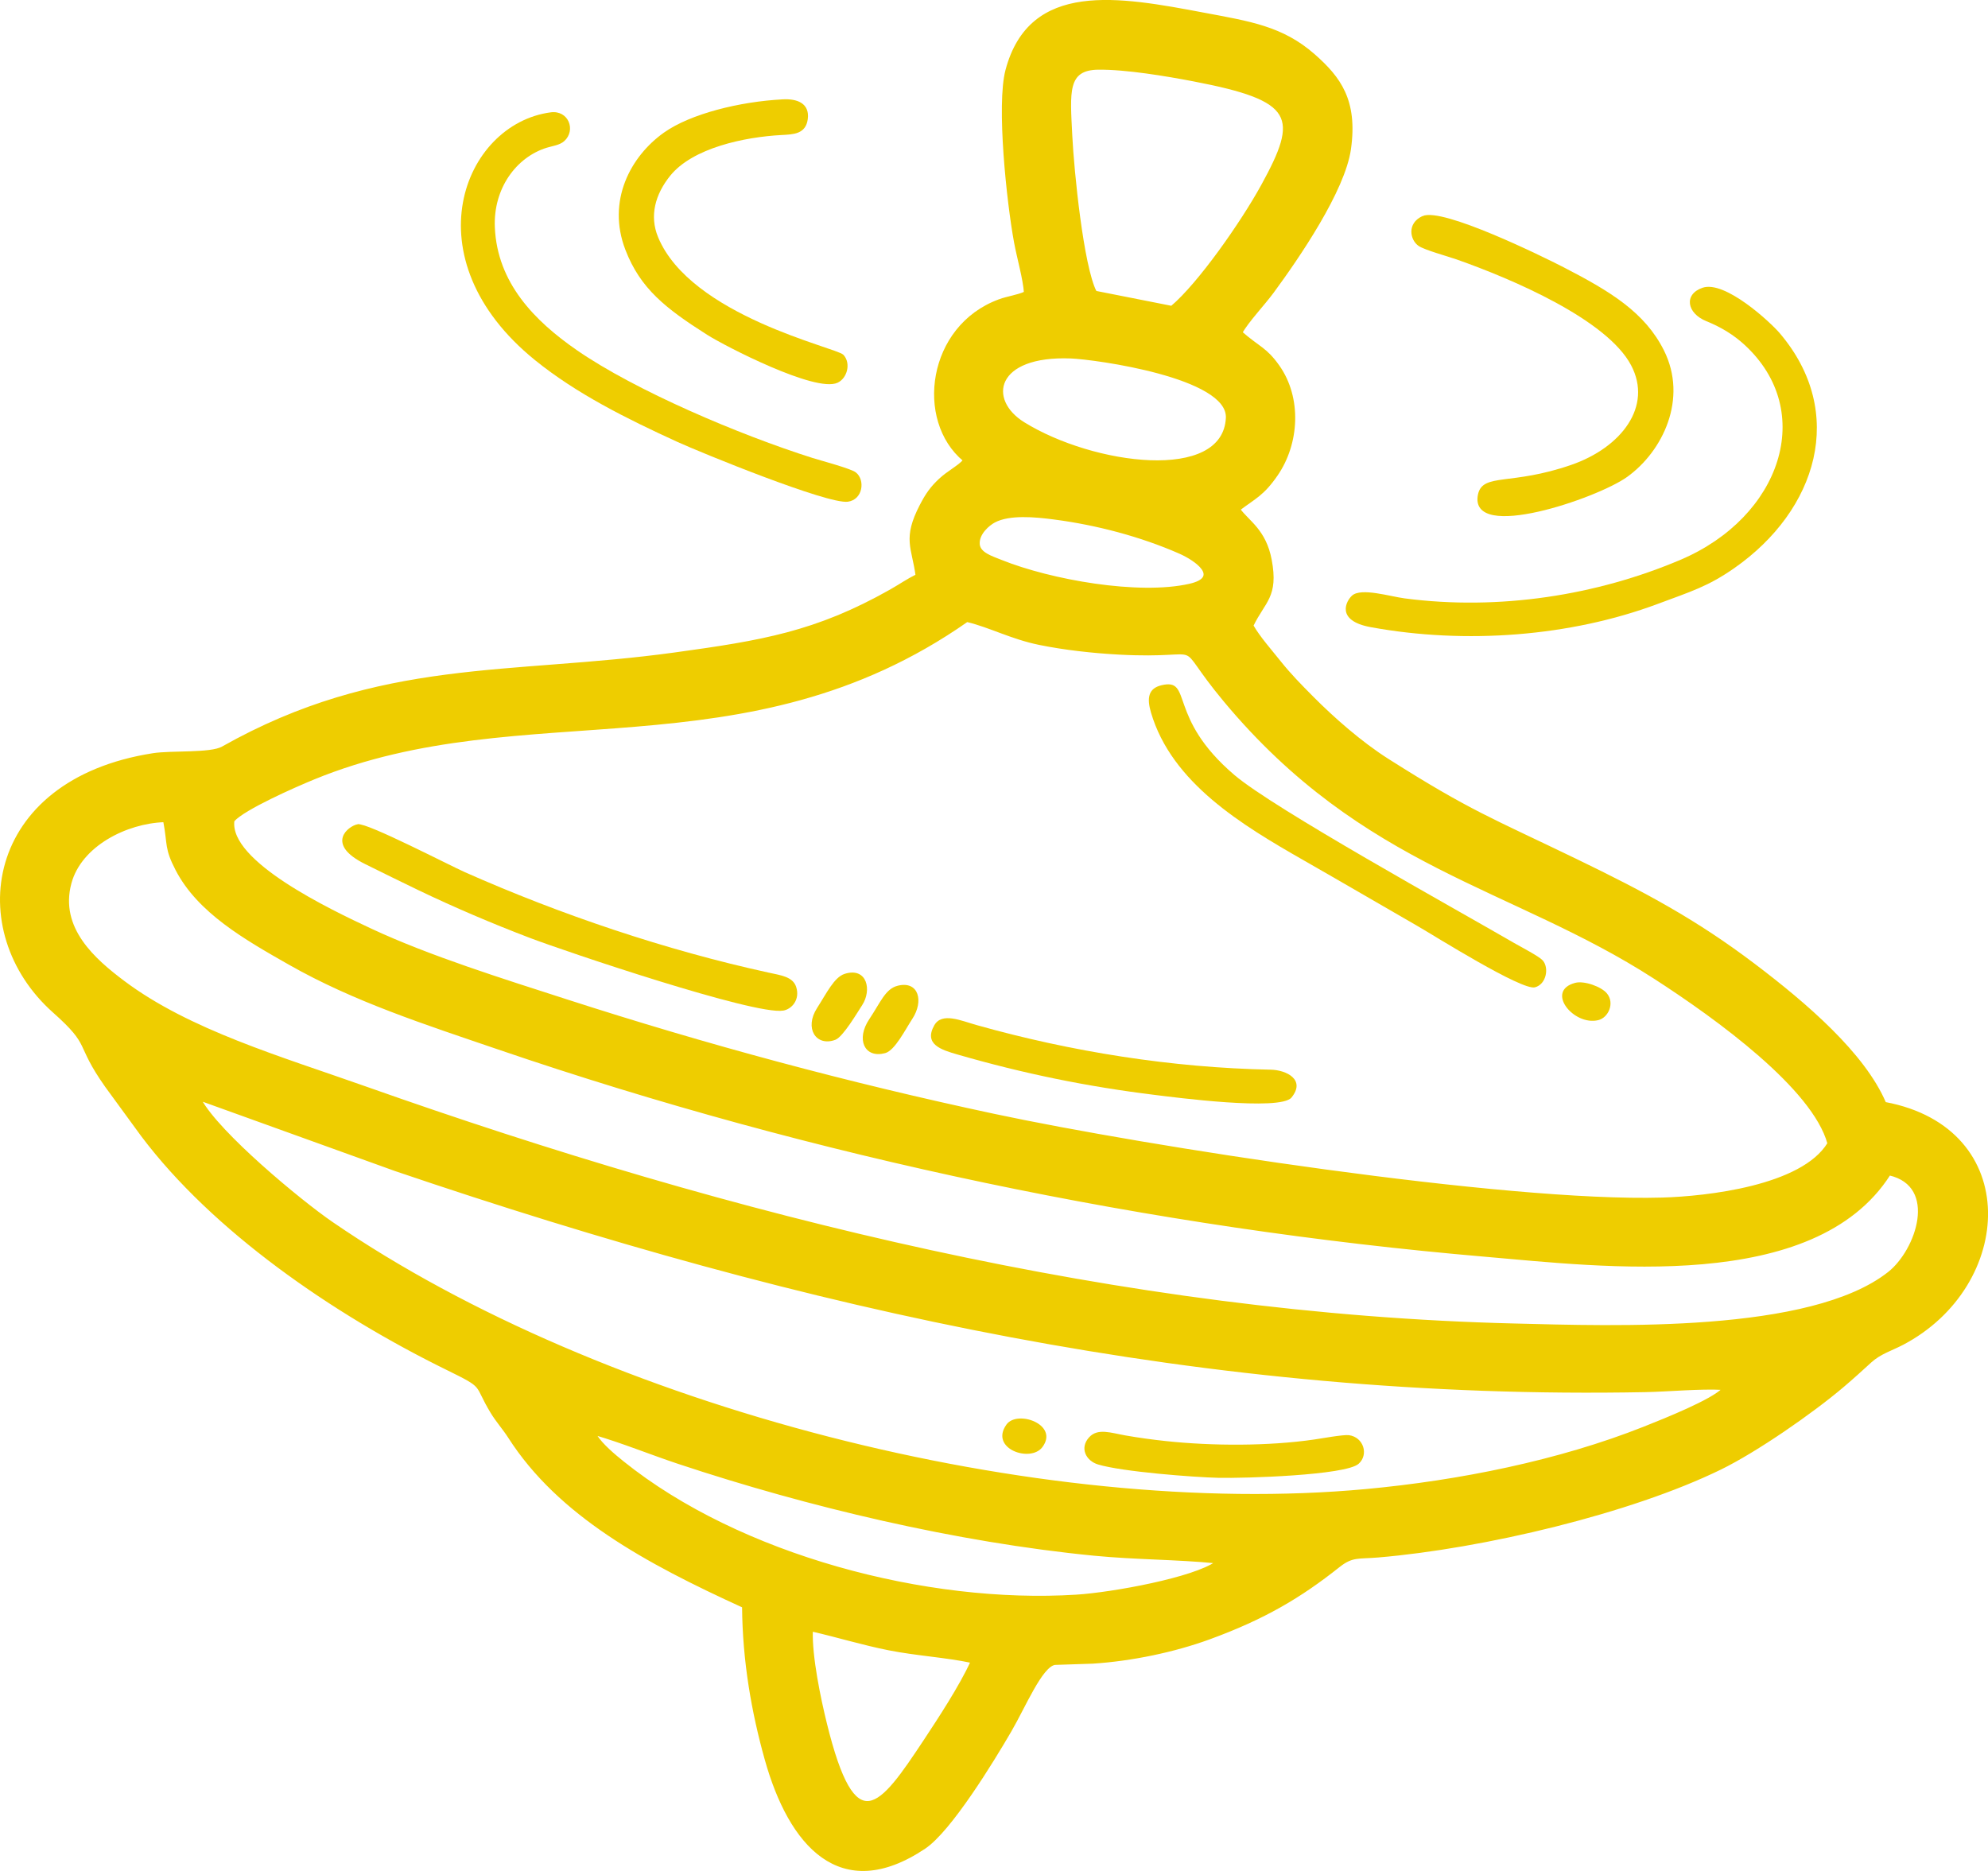 <?xml version="1.0" encoding="UTF-8"?>
<!DOCTYPE svg PUBLIC "-//W3C//DTD SVG 1.1//EN" "http://www.w3.org/Graphics/SVG/1.1/DTD/svg11.dtd">
<!-- Creator: CorelDRAW -->
<svg xmlns="http://www.w3.org/2000/svg" xml:space="preserve" width="71.388mm" height="67.189mm" version="1.1" style="shape-rendering:geometricPrecision; text-rendering:geometricPrecision; image-rendering:optimizeQuality; fill-rule:evenodd; clip-rule:evenodd"
viewBox="0 0 1737.02 1634.86"
 xmlns:xlink="http://www.w3.org/1999/xlink"
 xmlns:xodm="http://www.corel.com/coreldraw/odm/2003">
 <defs>
  <style type="text/css">
   <![CDATA[
    .str0 {stroke:#EECD00;stroke-width:1.85;stroke-miterlimit:22.926}
    .fil0 {fill:#EECD00}
    .fil1 {fill:#EECD00}
   ]]>
  </style>
 </defs>
 <g id="Ebene_x0020_1">
  <g id="_1477435449824">
   <path class="fil0 str0" d="M709.31 1424.67c22.66,5.19 43.94,11.82 67.41,16.48 23.79,4.73 49.89,6.23 72.15,10.99 -9.56,21.04 -28.23,49.57 -40.96,68.81 -39.12,59.1 -60.82,88.85 -86.33,-14.84 -5.27,-21.4 -13.12,-58.5 -12.27,-81.44zm-189.31 -171.52c23.7,6.89 48.89,17.17 72.69,25.08 113.36,37.69 243.09,68.47 363.19,80.23 36.29,3.55 72.29,3.26 106.86,6.71 -19.31,14.04 -90.19,27.15 -122.26,29.18 -130.7,8.27 -294.14,-34.72 -396.14,-116.63 -7.69,-6.18 -18.25,-15.02 -23.55,-23.21 -0.19,-0.31 -0.56,-0.89 -0.79,-1.36zm-344.89 -292.16l170.21 61.37c360.47,122.51 710.54,200.51 1092.07,193.18 20.87,-0.4 47.94,-3.07 68.21,-1.95 -9.35,10.07 -50.51,26.55 -68.94,33.87 -74.58,29.6 -161.63,47.08 -243.4,54.64 -285.38,26.37 -666.05,-70.8 -903.25,-233.57 -28.01,-19.22 -99.02,-78.25 -114.9,-107.54zm-31.59 -243.49c3.96,20.77 0.85,23.38 10.74,42.43 19.27,37.11 59.98,60.27 98.74,82.3 56.6,32.16 117.87,51.86 182.83,74.04 275.81,94.18 571.17,156.04 861.73,180.95 102.32,8.77 287.3,32.36 353.34,-71.06 43.4,10.11 24.31,66.41 -0.57,86.05 -68.19,53.84 -240.53,47.33 -327.15,45.2 -342.67,-8.4 -682.76,-93.58 -1003.93,-207.21 -73.86,-26.14 -154.12,-49.45 -211.16,-92.27 -25.34,-19.03 -57.29,-46.57 -46.61,-86.25 8.92,-33.15 48.95,-53.09 82.04,-54.19zm701.42 -174.92c20,4.76 38.86,15.09 63.24,20.05 22.31,4.54 46.83,7.21 69.21,8.43 83.54,4.57 44.34,-16.6 92.54,41.25 121.87,146.26 251.56,162.02 375.59,242 55.43,35.75 138.9,96.59 152.11,144.82 -23.05,37.87 -106.17,47.09 -145.21,48.24 -137.72,4.03 -451.91,-45.03 -583.74,-73.15 -127.87,-27.27 -251.6,-60.68 -373.67,-100.09 -55.13,-17.8 -120.12,-38.08 -170.7,-61.71 -36.91,-17.24 -125.09,-59.23 -120.44,-95.26 9.09,-10.46 53.77,-30.15 70.39,-36.97 183.65,-75.31 376.59,-1.84 570.7,-137.6zm76.43 -89.52c37.26,4.88 75.6,15.05 109.21,29.78 14.56,6.38 36.26,21.95 8.83,28.19 -44.42,10.11 -121.3,-3.46 -164.75,-20.95 -8.17,-3.29 -19.01,-6.55 -19.54,-14.62 -0.62,-9.36 8.86,-17.18 13.79,-19.77 13.16,-6.92 35.33,-4.88 52.46,-2.63zm14.43 -140.75c20.87,0.83 137.96,16.8 136.23,52.85 -2.76,57.49 -117.07,42.09 -177.56,4.6 -32.72,-20.28 -25.7,-60.11 41.33,-57.45zm21.47 -57.25c-11.46,-22.42 -19.77,-105.61 -21.29,-136.54 -1.87,-38.05 -4.46,-58.25 23.7,-58.55 24.15,-0.26 58.97,5.58 83.32,10.24 89.06,17.07 92.84,31.82 59.73,92.04 -17.74,32.27 -55.18,85.84 -79.04,105.93l-66.43 -13.13zm-84.18 7.37c-62.07,22.68 -72.88,104.89 -30.77,139.8 -4.19,5.14 -14.05,10.1 -21.23,16.85 -7.31,6.89 -11.36,12.46 -16.61,22.61 -15.11,29.18 -6.87,36.67 -3.61,61.08 -8.02,3.94 -13.99,8.24 -22.82,13.24 -65.21,36.88 -112.82,44.61 -188.13,55 -144.16,19.89 -257.65,4.36 -395.57,82.21 -10.38,5.85 -44.59,3.36 -60.59,5.85 -147.82,23.02 -165.25,155.22 -86.94,224.9 34.46,30.66 18.65,26.74 45.91,65.3l31.39 42.98c62.11,82.54 166.05,154.66 266.51,203.98 34.39,16.88 23.38,12.37 38.86,37.89 4.72,7.79 10.68,14.38 15.36,21.69 43.55,68.11 119.77,109.41 204.46,148.08 0.36,47.55 8.24,92.2 19.8,133.49 20.82,74.41 64.97,126.57 138.75,77.24 22.59,-15.1 59.65,-75.72 75.03,-102.19 12.43,-21.4 27.04,-56.69 38.79,-58.54l33.16 -1.1c33.84,-2.18 70.95,-9.92 101.65,-21.12 48.38,-17.66 79.79,-36.42 113.27,-62.99 11.84,-9.4 16.89,-7.19 34.46,-8.67 91.55,-7.75 220.42,-38.28 299.09,-76.75 31.37,-15.34 80.15,-49.13 107.06,-72.03 9.04,-7.69 15.24,-13.36 24.02,-21.38 8.34,-7.62 18.35,-10.47 28.04,-15.56 96.88,-50.88 104.74,-187.89 -15.38,-210.43 -18.39,-43.04 -68.89,-86.5 -114.54,-121.05 -50.34,-38.09 -94.29,-61.84 -155.63,-91.51 -73.78,-35.69 -92.32,-41.8 -164.02,-87.26 -23.88,-15.14 -47.91,-36.4 -66.04,-54.64 -10.64,-10.7 -19.87,-20.16 -28.23,-30.64 -8.04,-10.09 -18.41,-21.76 -24.32,-32.07 10.23,-21.36 22.05,-25.17 15.97,-57.46 -4.83,-25.65 -19.4,-33.3 -27.38,-44.1 13.77,-10.4 20.76,-12.89 32.61,-30.06 19.02,-27.54 21.16,-67.43 1.56,-95.19 -10.96,-15.52 -17.17,-16.08 -32.3,-29.33 5.33,-9.67 19.57,-24.72 27.3,-35.21 22.51,-30.55 62.39,-88.89 67.48,-125.26 5.92,-42.36 -8.88,-62.15 -31.33,-81.93 -27.74,-24.43 -56.15,-28.61 -96.34,-36.18 -74.05,-13.95 -151.68,-28.48 -172.38,49.38 -8.05,30.28 1.04,115.54 7.51,150.46 2.53,13.63 7.84,32.06 8.61,43.85 -6.47,2.99 -15,4.01 -22.49,6.74z"/>
   <path class="fil0" d="M1487.62 251.44c-16.56,5.65 -13.87,22.24 3.27,29.19 13.34,5.4 24.06,12.14 33.25,20.55 63.42,58.04 31.88,150.69 -55.75,187.95 -72.92,31.01 -158.26,44.59 -241.07,33.74 -12.77,-1.67 -37.82,-9.52 -45.88,-2.51 -5.09,4.43 -14.94,21.95 16.25,27.66 83.04,15.21 174.51,8.13 250.5,-20.22 29.32,-10.94 44.27,-15.37 67.19,-31.39 72.41,-50.62 98.57,-135.98 39.69,-205.25 -8.18,-9.63 -47.85,-46.4 -67.45,-39.72z"/>
   <path class="fil0" d="M481.14 98.17c-76.4,10.14 -123.51,127.73 -13.47,216.69 35.83,28.96 78.97,50.59 124.11,71.24 20.42,9.34 131.47,54.71 149.03,52.3 13.3,-1.82 15.34,-19.23 6.89,-25.67 -4.41,-3.36 -30.57,-10.28 -37.86,-12.59 -63.55,-20.13 -154.57,-58.7 -205.83,-94.16 -37.04,-25.63 -69.52,-58.81 -71.64,-107.26 -1.49,-34.13 18.82,-61.45 45.37,-69.64 5.35,-1.65 11.39,-2.24 15.36,-5.86 10.33,-9.43 3.67,-27.14 -11.96,-25.06z"/>
   <path class="fil0 str0" d="M1243.16 189.72c-13,5.97 -10.09,19.63 -3.13,24.41 5.03,3.45 25.7,9.13 32.69,11.58 49.11,17.27 131.98,52.71 153.26,93 19.44,36.8 -8.8,73.17 -52.81,88.39 -52.72,18.23 -77.09,7.08 -80.87,25.16 -8.39,40.14 102.74,2.54 128.95,-16.32 30.86,-22.21 52.66,-67.66 31.77,-109.39 -16.45,-32.86 -46.19,-51.03 -87.34,-72.24 -18.02,-9.29 -105.66,-52.35 -122.52,-44.6z"/>
   <path class="fil0" d="M1014.82 598.78c-11.49,2.74 -12.87,11.18 -9.15,23.83 18.07,61.54 79.6,98.39 133.56,129.22 33.65,19.22 65.86,38.07 99.59,57.49 14.23,8.19 90.91,56.46 102.35,53.41 10.13,-2.7 12.49,-17.32 6.71,-23.61 -3.29,-3.58 -19,-11.71 -24.96,-15.16 -53.8,-31.19 -209.82,-117.39 -244.24,-146.66 -59.49,-50.58 -36.07,-85.16 -63.87,-78.52z"/>
   <path class="fil0 str0" d="M684.04 87.74c-37.37,1.92 -80.41,12.55 -103.45,28.93 -28.68,20.39 -49.64,58.87 -33.26,101.37 12.91,33.5 34.71,50.66 71.11,73.77 15.57,9.88 94.54,50.57 113.13,41.73 7.73,-3.68 11.05,-15.96 4.74,-22.81 -5.6,-6.08 -133.36,-33.76 -162.15,-103.11 -7.97,-19.21 -2.36,-38.34 10.58,-54.48 19.94,-24.87 65.81,-34.35 97.95,-36.07 10.57,-0.57 20.6,-0.74 22.2,-13.18 1.67,-13.02 -8.74,-16.78 -20.85,-16.16z"/>
   <path class="fil0 str0" d="M312.57 721.14c-7.23,1.41 -27.69,16.01 7.01,33.13 15.8,7.8 31.12,15.41 46.54,22.8 31.07,14.89 64.01,28.97 96.96,41.53 31.14,11.86 196.62,67.72 221.18,63.54 6.89,-1.17 13.92,-8.95 10.51,-19.49 -2.69,-8.29 -12.5,-9.51 -23.35,-11.87 -89.81,-19.58 -182.23,-50.81 -265.69,-87.86 -13.42,-5.96 -85.38,-43.29 -93.16,-41.78z"/>
   <path class="fil0" d="M1110.19 934.69c-86,-1.68 -174.09,-15.64 -257.21,-39.07 -13.27,-3.74 -30.01,-11.35 -36.61,0.23 -9.56,16.8 6.37,21.56 20.04,25.52 57.33,16.6 113.36,28.13 173.06,35.43 15.8,1.93 109.16,14.29 118.98,2.23 12.59,-15.46 -4.2,-24.07 -18.27,-24.35z"/>
   <path class="fil0" d="M1187.04 1279.13c9.08,-7.97 4.46,-23.36 -8.43,-25.07 -4.72,-0.63 -24.62,2.96 -30.23,3.78 -39.99,5.85 -89.18,5.72 -129.77,1.37 -11.74,-1.26 -23.42,-2.84 -35.28,-4.92 -12.61,-2.21 -24.2,-6.68 -31.76,1.69 -8.4,9.3 -2.79,20.46 7.84,23.68 21.05,6.38 83.85,11.19 105.14,11.66 23.11,0.52 111.06,-2.17 122.48,-12.2z"/>
   <path class="fil1 str0" d="M784.44 862.27c-10.23,2.63 -14.39,14.24 -24.2,28.9 -11.21,16.76 -4.37,32.77 12.88,28.18 8.12,-2.16 17.31,-20.55 23.27,-29.62 9.67,-14.73 5.68,-31.99 -11.95,-27.46z"/>
   <path class="fil1 str0" d="M738.37 851.83c-8.81,2.76 -15.31,16.45 -23.69,29.51 -10.94,17.05 -0.99,32.36 14.9,26.37 6.34,-2.39 18.95,-23.77 23.02,-30.02 8.08,-12.41 4.34,-31.68 -14.23,-25.86z"/>
   <path class="fil0" d="M1376.34 858.82c-26.58,6.99 -1.32,37.85 20.18,32.58 8.69,-2.13 14.53,-14.65 7.65,-23.22 -4.85,-6.05 -19.97,-11.43 -27.83,-9.36z"/>
   <path class="fil0" d="M910.79 1264.5c14.84,-19.81 -22.12,-32.88 -31.46,-19.64 -14.9,21.1 21.08,33.5 31.46,19.64z"/>
  </g>
 </g>
</svg>
